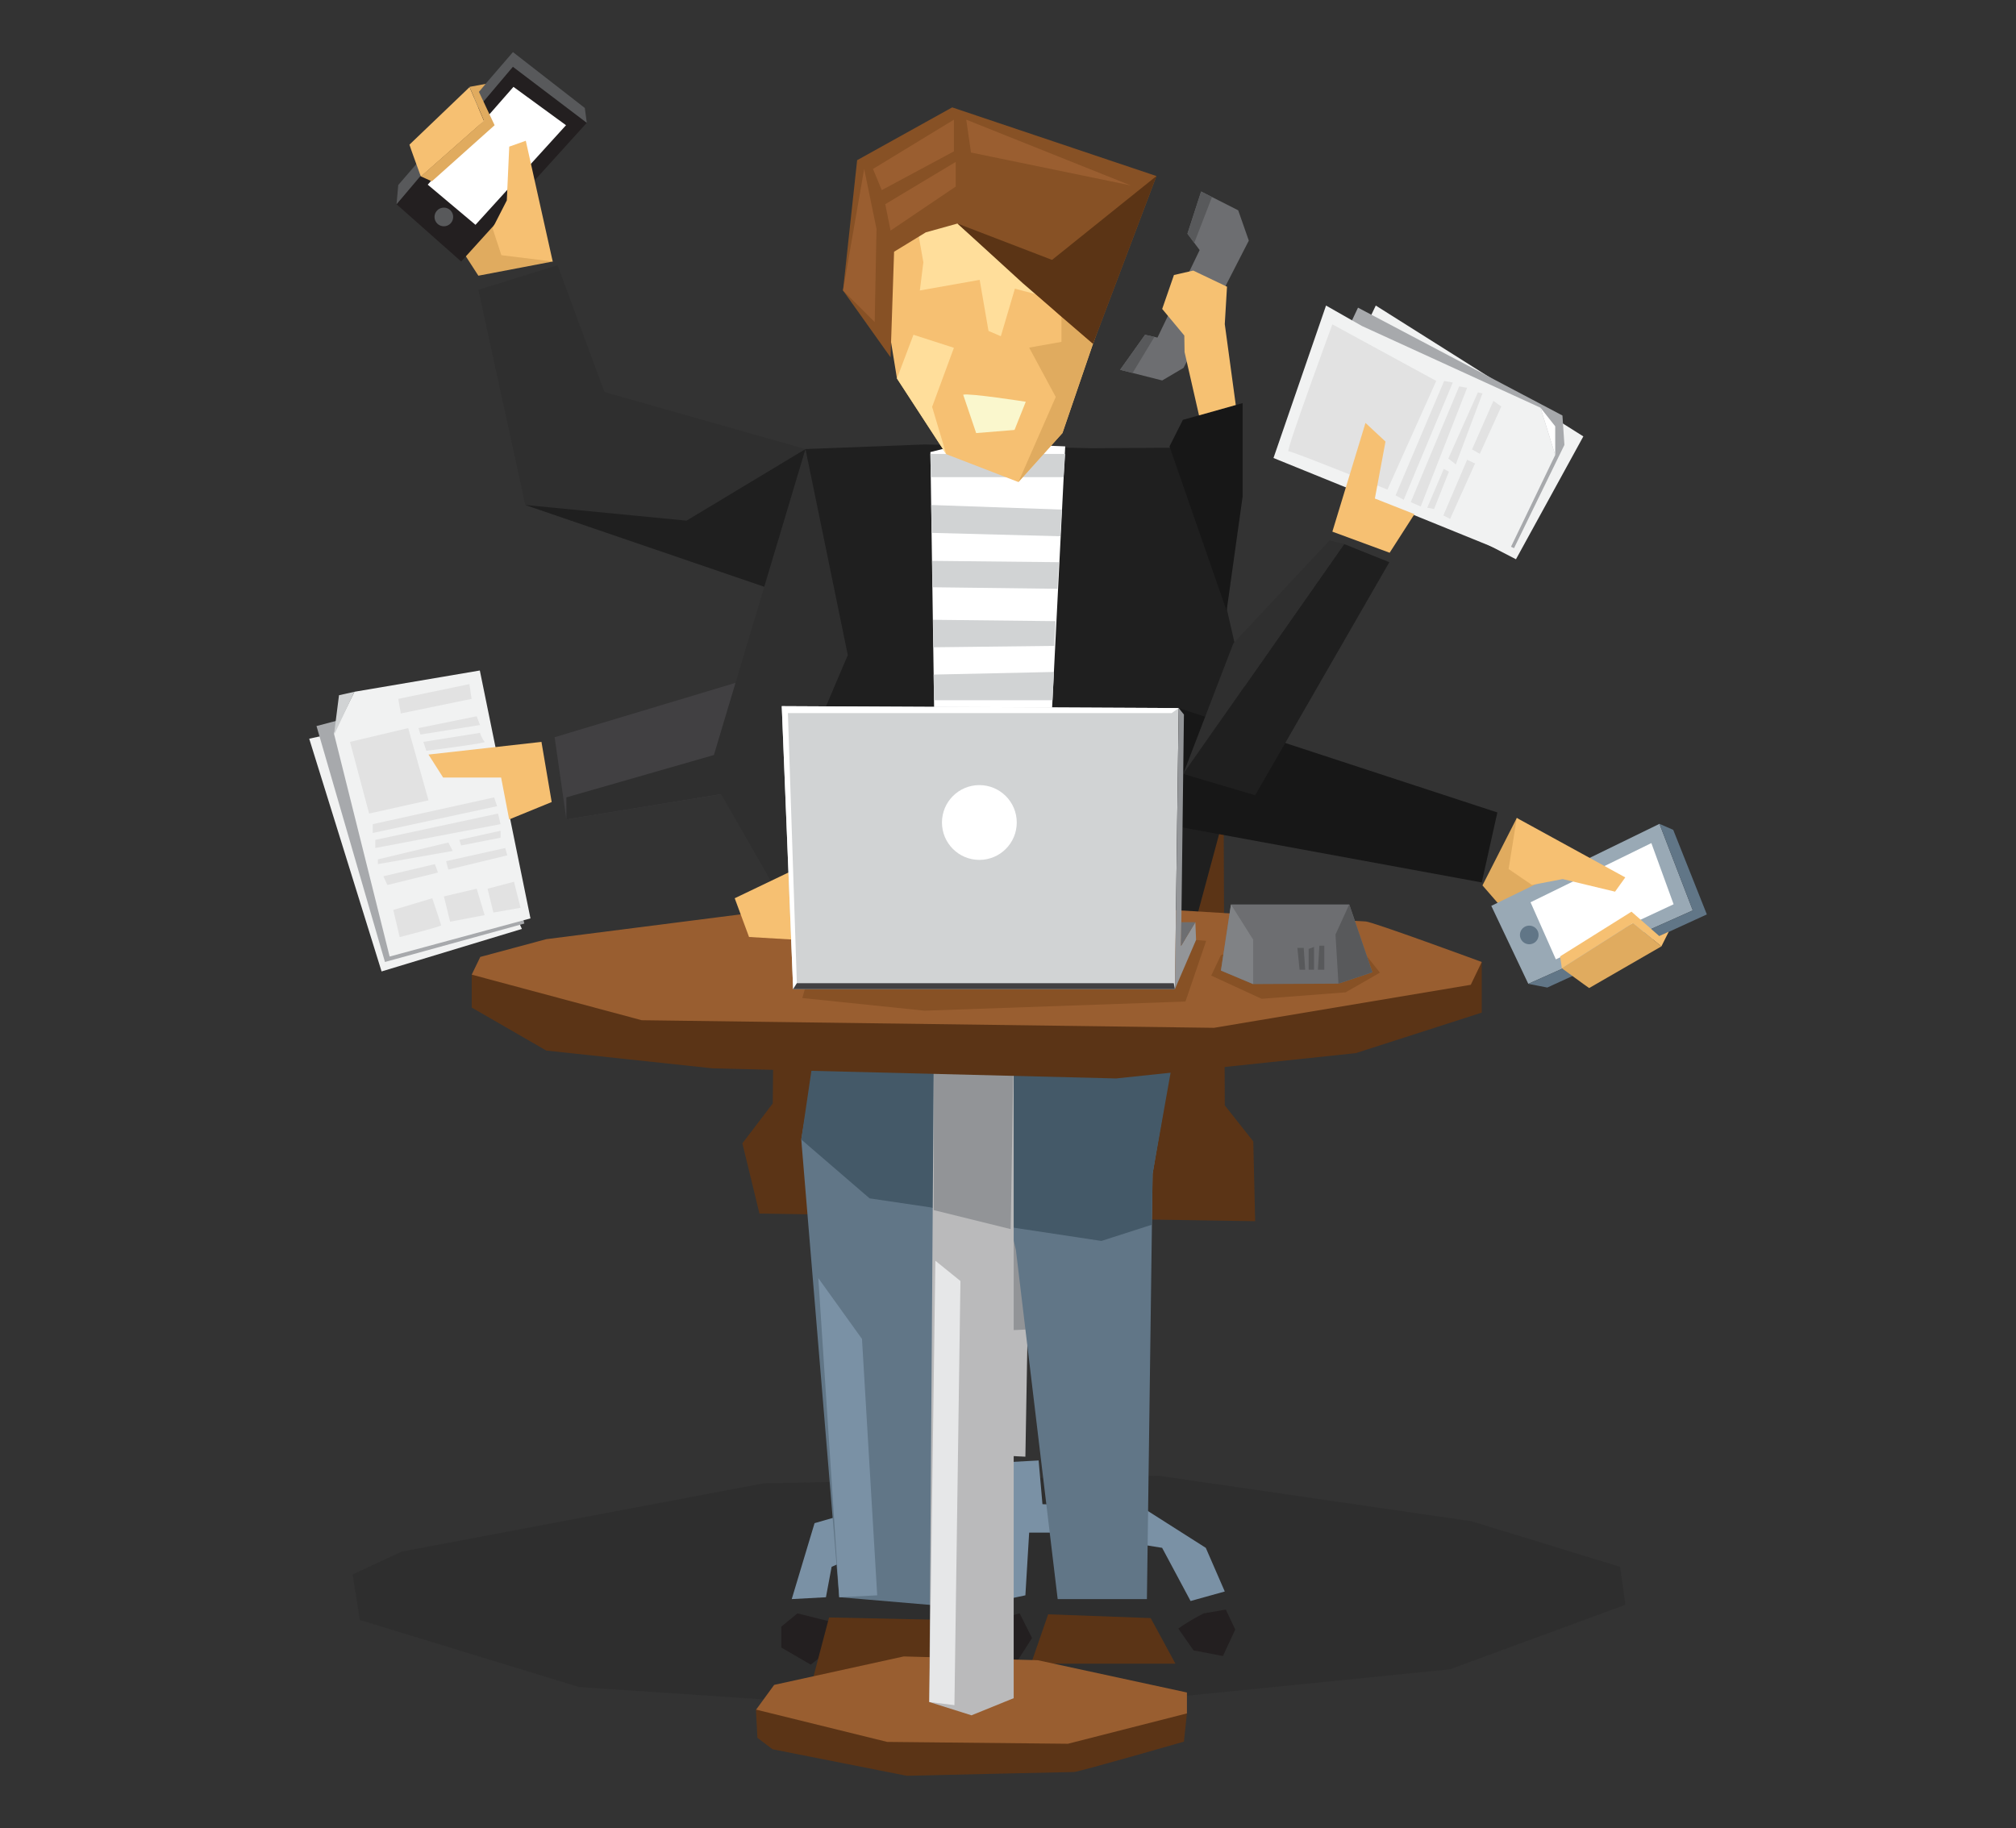 <svg xmlns="http://www.w3.org/2000/svg" viewBox="0 0 315.36 286"><rect x="0" y="0" width="315.36" height="286" fill="#333333" stroke="none"/><defs><style>.a,.u{fill:#171717;}.a{opacity:0.15;}.b{fill:#bababb;}.c{fill:#929497;}.d{fill:#5b3416;}.e{fill:#7a91a5;}.ad,.f{fill:#231f20;}.aj,.g{fill:#617687;}.h{fill:#1f1f1f;}.af,.i{fill:#fff;}.j{fill:#d1d3d4;}.ah,.k{fill:#f6c072;}.l{fill:#ffde9b;}.ac,.m{fill:#e0ab5f;}.n{fill:#875125;}.o{fill:#5b3415;}.p{fill:#faf7cd;}.q{fill:#9a5e30;}.r{fill:#445968;}.s{fill:#995e30;}.t{fill:#e6e7e8;}.v{fill:#2f2f2f;}.w{fill:#414042;}.x{fill:#f1f2f2;}.y{fill:#a7a9ac;}.z{fill:#e2e2e2;}.aa{fill:#939598;}.ab{fill:#6d6e71;}.ac,.ad,.ae,.af,.ah,.ai,.aj{fill-rule:evenodd;}.ae,.ag{fill:#58595b;}.ai{fill:#99a9b5;}.ak{fill:#f6c172;}.al{fill:#808285;}</style></defs><title>illustrations09</title><polygon class="a" points="62.8 242.73 119.45 232.04 181.2 230.85 230.2 237.98 253.43 245.11 254.28 251.05 226.81 261.15 155.71 268.29 90.6 263.93 56.28 253.43 55.15 246.3 62.8 242.73"/><polygon class="b" points="153.86 227.58 160.4 227.88 160.99 194.31 153.86 194.6 153.86 227.58"/><polygon class="c" points="153.86 194.6 153.86 208.27 160.99 207.97 161.29 192.82 153.86 194.6"/><polygon class="c" points="136.03 187.47 139 196.39 171.69 196.09 174.06 187.18 136.03 187.47"/><polygon class="d" points="120.88 172.62 121.77 89.73 125.64 87.95 186.54 88.25 191.29 94.78 191.59 172.92 196.05 178.56 196.34 191.04 118.8 189.85 116.13 178.86 120.88 172.62"/><polygon class="e" points="151.48 229.07 162.47 228.47 163.07 235.31 178.81 235.9 188.62 242.14 191.59 248.97 186.24 250.46 181.79 242.14 166.93 239.76 160.99 239.76 160.4 249.57 154.75 250.76 153.56 240.66 140.19 240.66 130.09 245.11 129.2 249.87 123.85 250.16 127.42 238.28 144.95 233.23 151.19 233.23 151.48 229.07"/><polygon class="f" points="124.74 252.39 122.22 254.47 122.22 257.74 126.82 260.41 130.83 257.29 130.09 253.73 124.74 252.39"/><polygon class="f" points="155.64 253.43 153.12 255.36 154.75 259.22 159.06 259.97 161.44 256.25 159.5 252.39 155.64 253.43"/><path class="f" d="M188.32,252.39a32.2,32.2,0,0,0-4,2.38l2.38,3.41,4.6.89,1.93-4.15-1.48-3.12Z"/><polygon class="g" points="124.65 147.04 129.5 153.9 125.34 178.26 131.28 249.86 148.81 251.35 147.62 173.81 155.31 180.51 158.91 195.5 165.45 250.16 179.41 250.16 180.3 183.61 184.76 157.17 186.24 147.04 124.65 147.04"/><polygon class="h" points="186.24 147.04 190.48 131.32 195.68 111.74 186.12 70.02 170.79 70.12 144.65 69.53 126 70.25 119.81 115.56 124.65 147.04 186.24 147.04"/><polygon class="i" points="145.54 70.72 146.05 105.53 146.13 111.55 164.55 111.32 166.63 69.83 151.48 69.23 145.54 70.72"/><polygon class="j" points="145.67 79 145.74 83.36 165.86 83.89 166.09 79.72 145.67 79"/><polygon class="j" points="145.6 74.64 166.37 74.64 166.63 71.01 145.54 71.01 145.6 74.64"/><polygon class="j" points="145.81 87.74 165.63 87.95 165.41 92.11 145.87 91.87 145.81 87.74"/><polygon class="j" points="145.95 96.96 165.13 97.17 164.91 101.04 146.02 101.26 145.95 96.96"/><polygon class="k" points="148.02 71.05 159.31 75.41 166.2 67.74 176.39 38 141.41 28.64 137 38.83 140.31 59.21 148.02 71.05"/><polygon class="l" points="144.44 41.03 143.89 45.44 153.25 43.78 154.63 51.77 156.56 52.6 158.76 45.16 169.23 47.91 154.35 32.49 143.61 36.35 144.44 41.03"/><polygon class="m" points="166.04 47.25 166.04 53.48 160.99 54.38 165.15 62.1 159.31 75.41 166.2 67.74 172.28 49.92 166.04 47.25"/><polygon class="n" points="139.31 55.9 131.87 45.44 134.08 25.06 148.95 16.8 180.9 27.54 170.98 53.78 165.75 49.29 149.78 34.97 144.82 36.35 139.86 39.38 139.31 55.9"/><polygon class="o" points="166.63 41.45 149.78 34.97 160.01 44.32 166.63 41.45"/><polygon class="d" points="163.96 252.54 161.29 260.26 183.87 260.26 180 253.13 163.96 252.54"/><polygon class="d" points="129.69 253.03 126.92 263.53 148.91 263.93 148.31 253.43 129.69 253.03"/><path class="p" d="M150.67,61.75c.89-.29,9.79,1.1,9.79,1.1l-1.76,4.41-6,.49Z"/><polygon class="e" points="128.01 199.95 134.84 209.46 137.22 249.57 131.28 249.87 128.01 199.95"/><polygon class="q" points="131.87 45.44 135.18 26.43 137.11 35.8 136.83 50.39 131.87 45.44"/><polygon class="q" points="136.56 26.43 137.93 29.74 149.22 23.68 149.22 18.72 136.56 26.43"/><polygon class="q" points="138.48 31.94 139.31 36.07 149.5 29.19 149.5 25.33 138.48 31.94"/><polygon class="o" points="160.01 44.32 180.9 27.54 170.98 53.78 160.01 44.32"/><polygon class="q" points="151.89 23.86 176.85 29 151.15 18.72 151.89 23.86"/><polygon class="r" points="125.34 178.26 136.03 187.47 145.63 188.89 157.6 191.91 172.29 194.13 180.16 191.6 180.3 183.61 183.61 165.03 127.5 163.65 125.34 178.26"/><polygon class="j" points="164.87 105.12 146.05 105.53 146.1 109.54 164.64 109.54 164.87 105.12"/><polygon class="l" points="142.89 52.37 149.22 54.41 145.81 63.65 148.02 71.05 140.31 59.21 142.89 52.37"/><path class="d" d="M185.67,268l-.47,4.46s-16.5,4.75-17.2,4.75-26.16.59-26.16.59l-21-4.15-2.36-1.79-.23-4.45Z"/><polygon class="s" points="141.37 259.13 121.1 263.58 118.28 267.45 138.78 272.5 167.05 272.79 185.67 268.04 185.67 264.77 162.34 259.72 141.37 259.13"/><polygon class="b" points="145.37 266.26 151.97 268.34 158.57 265.66 158.57 163.17 146.08 164.06 145.37 266.26"/><polygon class="c" points="146.08 164.06 146.08 189.31 158.1 192.28 158.57 163.17 146.08 164.06"/><polygon class="d" points="231.79 150.49 231.79 158.41 212.09 164.75 174.6 168.71 111.47 167.13 85.46 164.35 73.79 157.62 73.79 152.47 231.79 150.49"/><path class="s" d="M73.79,152.47l26.59,7.13,89.52,1.19,40.17-6.73,1.72-3.57s-17.21-6.34-18.17-6.34-72.31-4.36-72.31-4.36l-55.85,7.13L75.13,149.7Z"/><polygon class="t" points="146.32 197.23 150.24 200.4 149.3 266.75 145.37 266.26 146.32 197.23"/><polygon class="n" points="127.05 150.78 125.5 156.13 144.63 158.11 185.44 156.68 188.68 147.18 181.73 146.59 127.05 150.78"/><polygon class="n" points="190.99 149.41 189.47 152.62 197.35 156.25 210.49 155.24 215.86 152.16 211.8 147.04 195.19 148.29 190.99 149.41"/><polygon class="u" points="191.88 95.54 194.38 77.7 194.38 63.06 185.04 65.68 182.94 69.84 191.88 95.54"/><polygon class="v" points="126 70.25 94.56 61.33 87.22 41.49 74.83 45.34 82.17 79 126 93.99 126 70.25"/><polygon class="u" points="184.38 110.77 234.23 127.1 231.79 138.05 181.91 128.88 184.38 110.77"/><polygon class="h" points="185.09 121.07 196.34 124.41 217.33 87.95 210.26 85.11 185.09 121.07"/><polygon class="w" points="124.65 103.94 86.76 115.33 88.6 128.19 128.01 121.76 124.65 103.94"/><polygon class="v" points="126 70.25 110.86 120.84 124.4 144.48 130.82 138.05 126 118.04 132.62 102.48 126 70.25"/><polygon class="v" points="210.26 85.11 207.97 84.54 192.93 100.65 185.09 121.07 210.26 85.11"/><polygon class="k" points="117.17 146.58 114.93 140.52 125.43 135.49 124.97 147.04 117.17 146.58"/><polygon class="j" points="124.07 154.74 122.29 110.47 184.38 110.77 183.79 154.74 124.07 154.74"/><polygon class="x" points="204.33 70.51 215.21 47.8 247.68 68.27 237.14 87.49 204.33 70.51"/><polygon class="x" points="48.37 115.56 66.34 111.63 81.64 145.32 59.69 151.97 48.37 115.56"/><polygon class="y" points="49.51 113.58 73.15 107.36 82.02 144.48 60.22 150.49 49.51 113.58"/><polygon class="x" points="75.06 104.89 82.98 143.67 60.95 149.64 52.23 114.71 55.44 108.22 75.06 104.89"/><polygon class="k" points="84.7 116.06 67.03 118.04 69.32 121.64 78.39 121.64 79.65 128.19 86.3 125.47 84.7 116.06"/><polygon class="j" points="52.23 115.03 53.03 108.76 55.44 108.22 52.23 115.03"/><polygon class="z" points="54.75 116.06 57.74 127.27 67.03 125.2 63.85 113.9 54.75 116.06"/><polygon class="z" points="58.31 128.93 77.3 124.74 77.76 126.12 58.31 130.31 58.31 128.93"/><polygon class="z" points="58.71 131.39 77.91 127.27 78.3 128.93 58.71 132.66 58.71 131.39"/><polygon class="z" points="59.11 134.44 70.13 131.8 70.82 133.12 59.11 135.18 59.11 134.44"/><polygon class="z" points="71.85 131.39 72.14 132.26 78.3 131.05 78.3 129.96 71.85 131.39"/><polygon class="z" points="59.97 137.08 60.6 138.45 68.51 136.5 68.03 135.18 59.97 137.08"/><polygon class="z" points="69.78 134.72 70.13 136.04 79.36 133.81 79.02 132.66 69.78 134.72"/><path class="z" d="M61.52,142.35l1,4.25S69,144.94,69,144.76s-1.38-4.24-1.38-4.24Z"/><polygon class="z" points="69.44 140.23 70.41 144.19 75.81 143.16 74.57 139.03 69.44 140.23"/><polygon class="z" points="76.27 139.03 77.18 142.76 81.43 142.01 80.4 137.94 76.27 139.03"/><polygon class="z" points="65.46 113.9 65.77 114.91 75.08 113.42 74.57 112.05 65.46 113.9"/><polygon class="z" points="62.3 109.33 62.7 111.61 73.77 109.33 73.43 107.02 62.3 109.33"/><path class="z" d="M66.23,116.06l.46,1.4s9.4-1.19,9.12-1.4a5.13,5.13,0,0,1-.73-1.41Z"/><polygon class="y" points="212.43 48.13 201.99 70.22 236.84 85.75 244.72 69.6 244.41 65 212.43 48.13"/><polygon class="x" points="199.21 71.65 235.88 86.54 243.28 71.18 240.98 63.78 213.05 51 207.43 47.8 199.21 71.65"/><path class="z" d="M208.42,50.74s-7.33,19.91-6.87,19.85,15.49,6,15.49,6l7.63-17Z"/><polygon class="k" points="208.42 83.17 213.6 66.16 216.73 69.08 215.07 77.99 221.26 80.43 217.38 86.47 208.42 83.17"/><polygon class="z" points="225.91 59.59 218.31 77.49 219.58 78.19 227.26 59.84 225.91 59.59"/><polygon class="z" points="228.26 60.44 220.68 78.55 222.24 79.24 229.5 60.67 228.26 60.44"/><polygon class="z" points="231.18 61.39 226.56 71.73 227.73 72.65 231.91 61.53 231.18 61.39"/><polygon class="i" points="243.28 66.69 240.98 63.78 243.28 71.18 243.28 66.69"/><polygon class="z" points="225.85 73.35 226.65 73.79 224.33 79.63 223.26 79.43 225.85 73.35"/><polygon class="z" points="233.61 62.72 234.85 63.59 231.48 71 230.27 70.3 233.61 62.72"/><polygon class="z" points="229.5 71.93 230.74 72.51 226.84 81.18 225.78 80.63 229.5 71.93"/><polygon class="aa" points="183.79 154.74 187.1 147.04 186.99 144.27 184.75 147.98 185.2 111.78 184.38 110.77 183.79 154.74"/><polygon class="ab" points="186.99 144.27 184.79 144.27 184.75 147.98 186.99 144.27"/><polygon class="i" points="124.07 154.74 124.65 153.81 123.25 111.55 183.29 111.55 184.38 110.77 122.29 110.47 124.07 154.74"/><polygon class="w" points="124.07 154.74 124.65 153.81 183.61 153.81 183.79 154.74 124.07 154.74"/><circle class="i" cx="153.2" cy="128.67" r="5.85"/><polygon class="ac" points="71.62 38.16 74.83 43.13 86.46 40.91 80.72 28.83 71.62 38.16"/><polygon class="ad" points="80.23 10.44 62.03 31.95 72.14 40.91 91.79 19.21 80.23 10.44"/><polygon class="ae" points="62.03 31.95 62.3 28.94 80.24 8.15 91.48 16.89 91.79 19.21 80.23 10.44 62.03 31.95"/><polygon class="af" points="80.32 13.59 66.91 28.89 74.38 35.17 88.54 19.59 80.32 13.59"/><circle class="ag" cx="69.43" cy="33.94" r="1.46"/><polygon class="ah" points="78.43 39.92 77.05 35.71 79.28 31.35 79.66 22.94 82.25 22.02 86.46 40.91 78.43 39.92"/><path class="ah" d="M64.05,22.63c.07.31,1.79,5,1.79,5l9.87-8.7-2.26-5.3Z"/><polygon class="ac" points="65.84 27.59 67.55 28.37 77.37 19.59 74.92 14.37 75.98 13.12 73.45 13.59 75.71 18.89 65.84 27.59"/><polygon class="ac" points="235.78 142.98 231.9 138.51 237.27 127.96 247.28 136.83 235.78 142.98"/><polygon class="ai" points="264.8 142.42 239.07 153.91 233.28 141.71 259.59 128.88 264.8 142.42"/><polygon class="aj" points="239.07 153.91 242.04 154.49 267 143.05 261.74 129.82 259.59 128.88 264.8 142.42 239.07 153.91"/><polygon class="af" points="261.8 141.46 243.38 150.08 239.42 141.15 258.32 131.89 261.8 141.46"/><circle class="g" cx="239.22" cy="146.26" r="1.46"/><polygon class="ah" points="235.99 135.95 239.64 138.44 244.45 137.52 252.64 139.49 254.24 137.26 237.27 127.96 235.99 135.95"/><path class="ac" d="M248.59,154.57c-.27-.16-4.27-3.1-4.27-3.1l11.11-7.06,4.46,3.64Z"/><polygon class="ah" points="244.32 151.47 244.05 149.61 255.21 142.62 259.55 146.43 261.04 145.75 259.89 148.05 255.43 144.41 244.32 151.47"/><polygon class="ab" points="187.89 29.96 193.69 32.9 195.35 37.64 185.14 57.55 181.8 59.52 175.22 57.85 179.12 52.37 181.06 52.81 187.66 39.12 185.75 36.56 187.89 29.96"/><polygon class="ak" points="185.26 52.49 185.3 55.07 187.56 64.98 193.31 63.36 191.59 50.7 191.94 44.85 186.66 42.33 183.64 43.02 181.8 48.33 185.26 52.49"/><polygon class="ab" points="190.99 151.83 192.56 141.49 211.06 141.49 214.68 152.1 209.37 153.88 196.03 153.95 190.99 151.83"/><polyline class="ag" points="187.89 29.96 185.75 36.56 186.82 37.99 189.59 30.82 187.89 29.96"/><polygon class="ag" points="179.12 52.37 175.22 57.85 177.17 58.35 180.59 52.7 179.12 52.37"/><polygon class="al" points="192.56 141.49 190.99 151.83 196.03 153.95 196.03 147 192.56 141.49"/><polygon class="ag" points="211.06 141.49 208.91 146.19 209.37 153.88 214.68 152.1 211.06 141.49"/><polygon class="ag" points="207.16 147.94 207.16 151.7 206.16 151.7 206.39 147.94 207.16 147.94"/><polygon class="ag" points="205.55 148.14 205.55 151.7 204.71 151.7 204.71 148.44 205.55 148.14"/><polygon class="ag" points="203.94 148.29 204.17 151.7 203.29 151.7 202.95 148.29 203.94 148.29"/><polygon class="h" points="126 70.25 107.39 81.45 82.17 79 119.55 91.79 126 70.25"/><polygon class="v" points="88.6 128.19 88.6 124.74 113.95 117.46 113.95 124.05 88.6 128.19"/></svg>